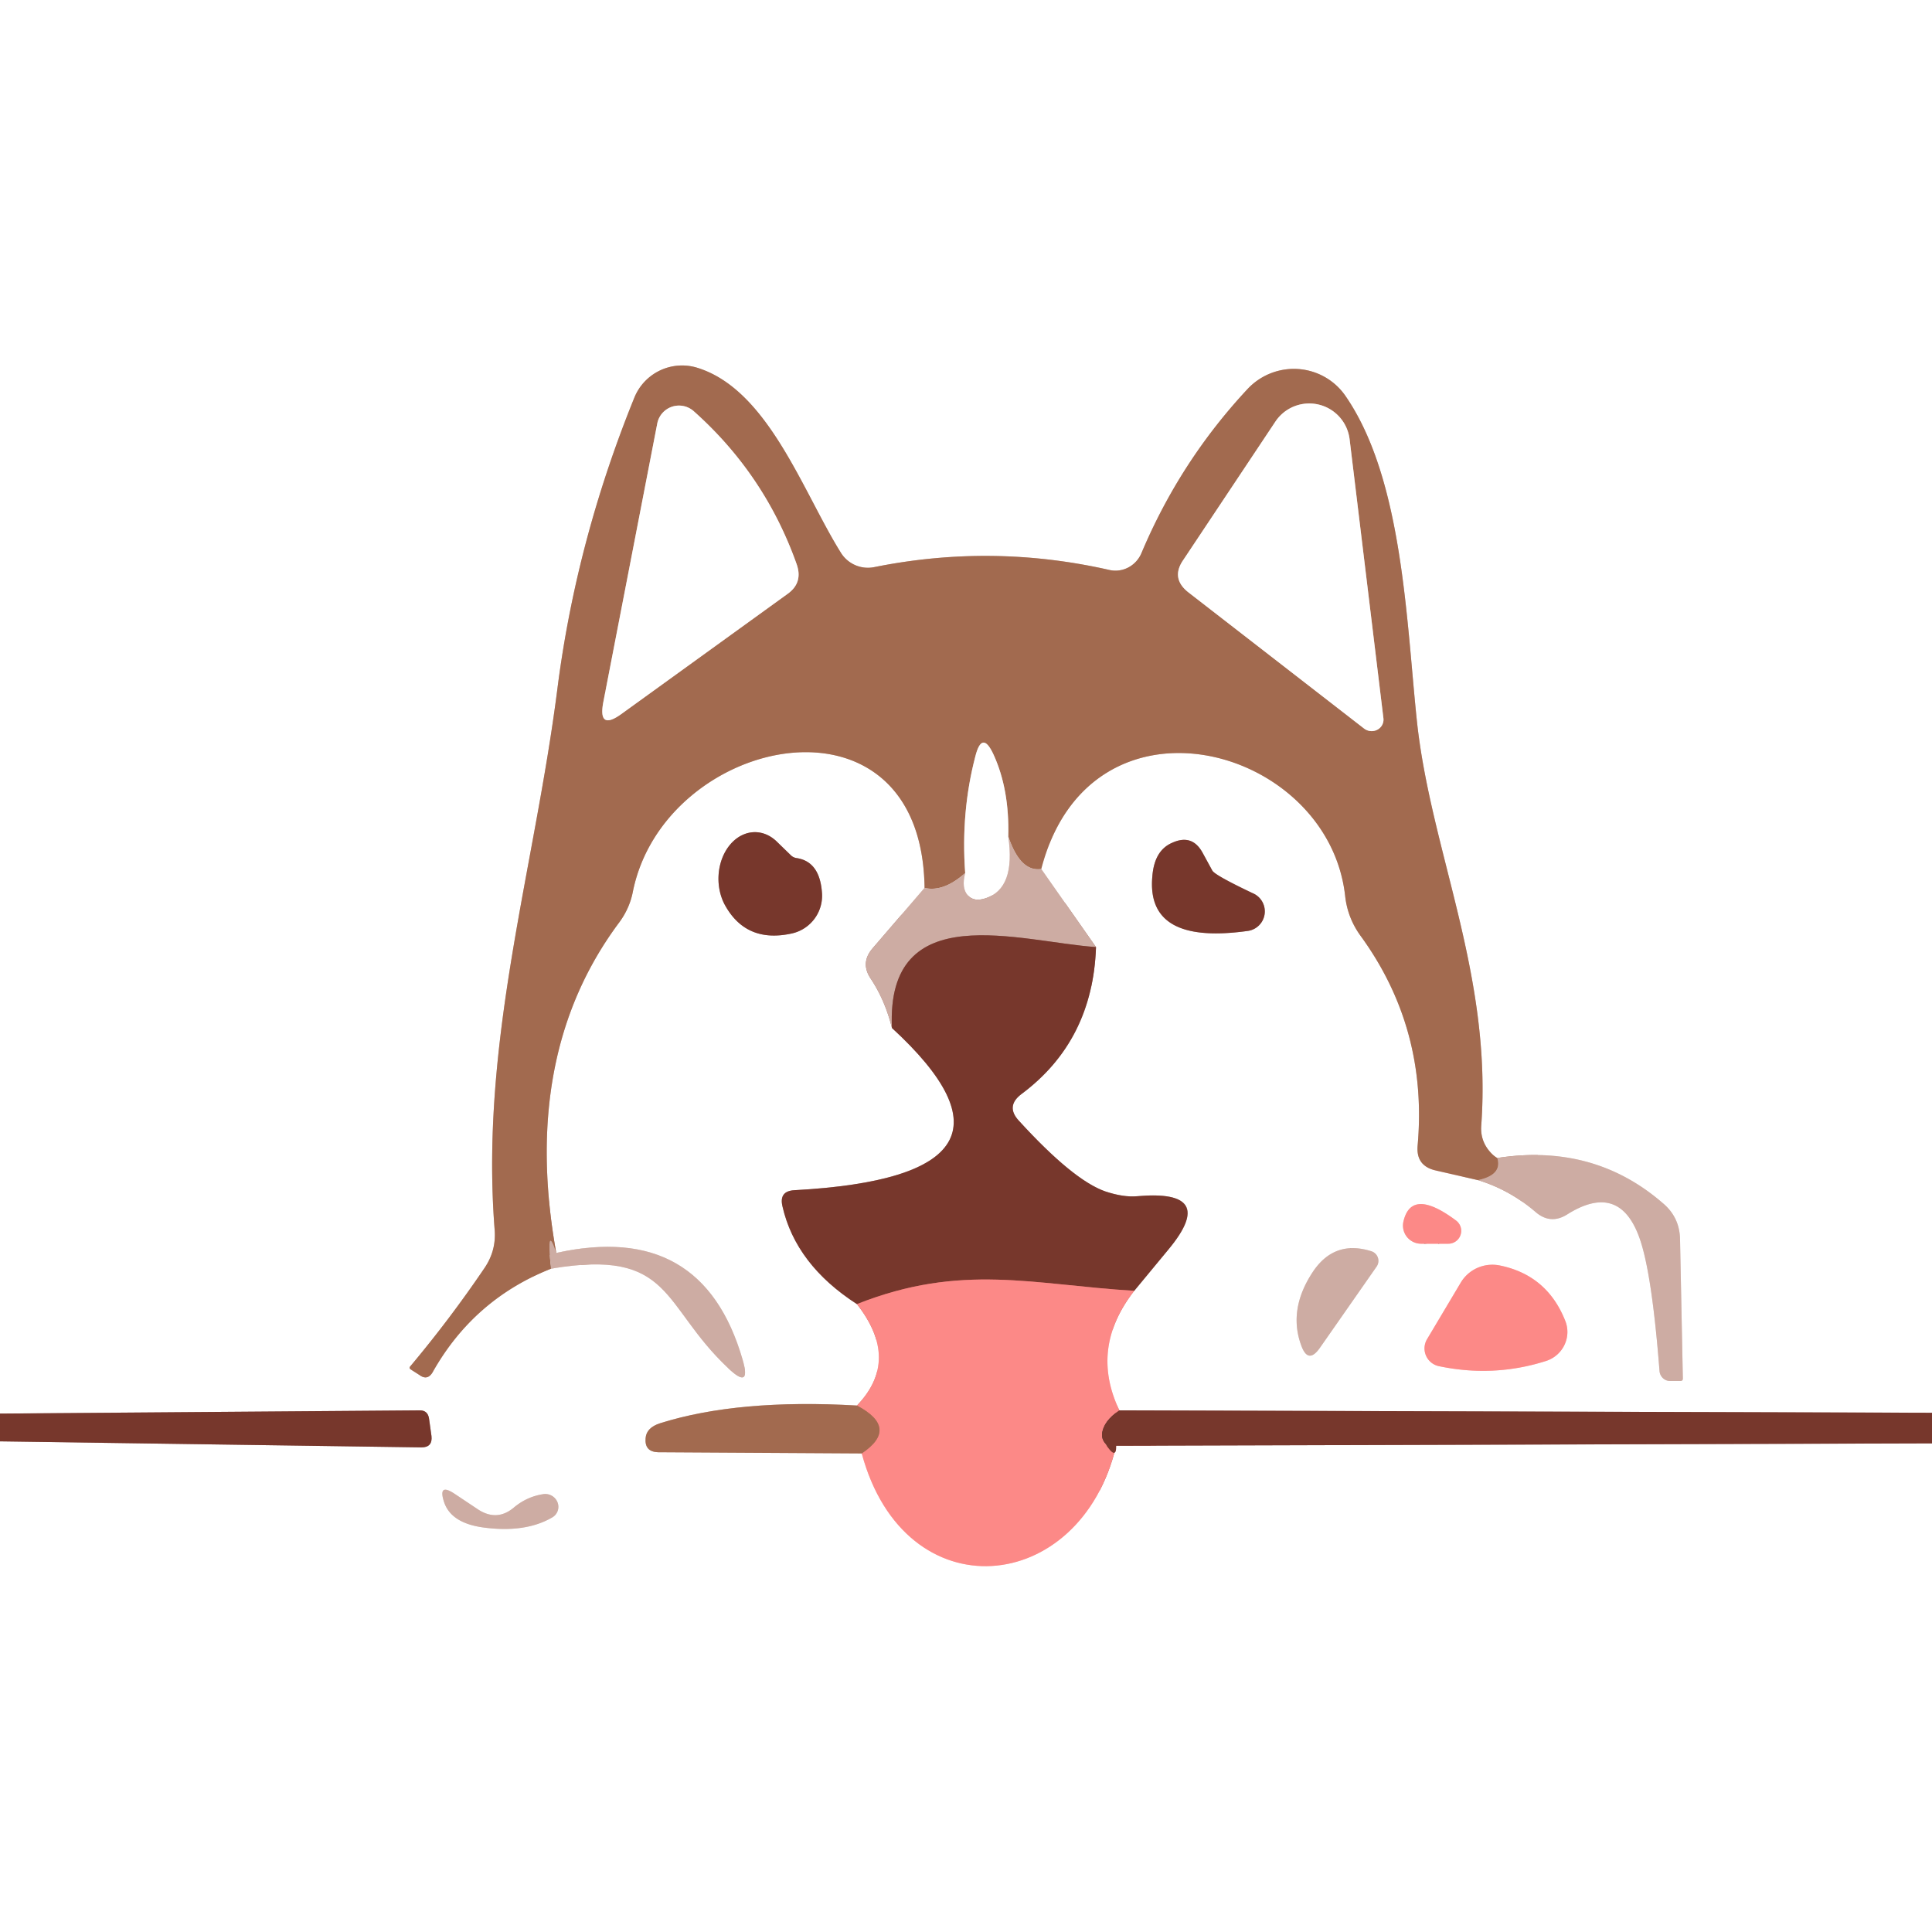 <?xml version="1.0" encoding="UTF-8" standalone="no"?>
<!DOCTYPE svg PUBLIC "-//W3C//DTD SVG 1.1//EN" "http://www.w3.org/Graphics/SVG/1.1/DTD/svg11.dtd">
<svg xmlns="http://www.w3.org/2000/svg" version="1.1" viewBox="0.00 0.00 48.00 48.00">
<rect x="0.00" y="0.00" width="48.00" height="48.00" fill="#333333" stroke="none"/>
<g stroke-width="2.00" fill="none" stroke-linecap="butt">
<path stroke="#bb9b96" vector-effect="non-scaling-stroke" d="
  M 48.00 35.10
  L 27.81 35.04"
/>
<path stroke="#fec4c3" vector-effect="non-scaling-stroke" d="
  M 27.81 35.04
  Q 27.07 33.49 28.18 32.07"
/>
<path stroke="#bb9b96" vector-effect="non-scaling-stroke" d="
  M 28.18 32.07
  L 29.04 31.03
  Q 30.27 29.54 28.25 29.72
  Q 27.91 29.75 27.46 29.60
  Q 26.66 29.32 25.31 27.84
  Q 24.98 27.48 25.38 27.18
  Q 27.15 25.86 27.23 23.53"
/>
<path stroke="#e6d6d1" vector-effect="non-scaling-stroke" d="
  M 27.23 23.53
  L 25.87 21.59"
/>
<path stroke="#d1b5a7" vector-effect="non-scaling-stroke" d="
  M 25.87 21.59
  C 27.08 16.92 33.00 18.50 33.42 22.26
  Q 33.48 22.81 33.81 23.26
  Q 35.48 25.56 35.22 28.47
  Q 35.18 28.97 35.67 29.08
  L 36.72 29.32"
/>
<path stroke="#e6d6d1" vector-effect="non-scaling-stroke" d="
  M 36.72 29.32
  Q 37.51 29.56 38.16 30.12
  Q 38.53 30.43 38.94 30.17
  Q 40.23 29.36 40.73 30.75
  Q 41.04 31.61 41.23 34.06
  A 0.27 0.26 87.6 0 0 41.49 34.31
  L 41.75 34.31
  Q 41.81 34.31 41.81 34.25
  L 41.74 30.79
  Q 41.73 30.24 41.31 29.89
  Q 39.59 28.40 37.20 28.77"
/>
<path stroke="#d1b5a7" vector-effect="non-scaling-stroke" d="
  M 37.20 28.77
  Q 37.09 28.71 36.98 28.57
  Q 36.78 28.31 36.80 27.98
  C 37.08 24.20 35.54 21.14 35.20 17.89
  C 34.94 15.41 34.85 11.90 33.43 9.84
  A 1.57 1.56 -40.7 0 0 31.00 9.66
  Q 29.32 11.46 28.36 13.74
  A 0.71 0.69 -72.1 0 1 27.56 14.16
  Q 24.65 13.50 21.72 14.09
  A 0.79 0.79 0.0 0 1 20.89 13.73
  C 19.94 12.21 19.08 9.66 17.30 9.13
  A 1.28 1.28 0.0 0 0 15.76 9.88
  Q 14.32 13.43 13.85 17.10
  C 13.28 21.59 11.92 25.89 12.29 30.56
  Q 12.33 31.07 12.04 31.50
  Q 11.18 32.77 10.19 33.95
  Q 10.16 33.99 10.20 34.02
  L 10.42 34.16
  Q 10.62 34.31 10.75 34.09
  Q 11.77 32.28 13.69 31.52"
/>
<path stroke="#e6d6d1" vector-effect="non-scaling-stroke" d="
  M 13.69 31.52
  C 16.72 31.01 16.42 32.42 18.09 33.99
  Q 18.67 34.54 18.45 33.78
  Q 17.45 30.32 13.82 31.13"
/>
<path stroke="#d1b5a7" vector-effect="non-scaling-stroke" d="
  M 13.82 31.13
  Q 12.93 26.20 15.39 22.91
  A 1.94 1.79 -23.3 0 0 15.72 22.17
  C 16.49 18.26 22.91 16.89 22.97 22.06"
/>
<path stroke="#e6d6d1" vector-effect="non-scaling-stroke" d="
  M 22.97 22.06
  L 21.68 23.56
  Q 21.37 23.92 21.63 24.31
  Q 21.99 24.85 22.16 25.54"
/>
<path stroke="#bb9b96" vector-effect="non-scaling-stroke" d="
  M 22.16 25.54
  Q 26.16 29.22 19.74 29.57
  Q 19.35 29.59 19.44 29.97
  Q 19.77 31.42 21.29 32.40"
/>
<path stroke="#fec4c3" vector-effect="non-scaling-stroke" d="
  M 21.29 32.40
  Q 22.38 33.79 21.29 34.92"
/>
<path stroke="#d1b5a7" vector-effect="non-scaling-stroke" d="
  M 21.29 34.92
  Q 18.34 34.75 16.40 35.36
  Q 16.06 35.47 16.04 35.73
  Q 16.01 36.07 16.35 36.08
  L 21.41 36.11"
/>
<path stroke="#fec4c3" vector-effect="non-scaling-stroke" d="
  M 21.41 36.11
  C 22.48 40.08 26.85 39.66 27.73 35.92"
/>
<path stroke="#bb9b96" vector-effect="non-scaling-stroke" d="
  M 27.73 35.92
  L 48.00 35.86"
/>
<path stroke="#bb9b96" vector-effect="non-scaling-stroke" d="
  M 0.00 35.81
  L 10.47 35.96
  Q 10.75 35.96 10.72 35.68
  L 10.66 35.25
  Q 10.63 35.03 10.41 35.04
  L 0.00 35.12"
/>
<path stroke="#bb9b96" vector-effect="non-scaling-stroke" d="
  M 19.65 21.25
  L 19.31 20.92
  A 1.15 0.90 -89.3 0 0 18.03 22.52
  Q 18.56 23.44 19.68 23.19
  A 0.96 0.96 0.0 0 0 20.42 22.16
  Q 20.36 21.41 19.80 21.32
  A 0.26 0.24 -17.0 0 1 19.65 21.25"
/>
<path stroke="#bb9b96" vector-effect="non-scaling-stroke" d="
  M 30.12 21.63
  L 29.88 21.19
  Q 29.62 20.71 29.12 20.94
  Q 28.68 21.13 28.63 21.77
  Q 28.47 23.48 30.99 23.13
  A 0.49 0.49 0.0 0 0 31.12 22.19
  Q 30.91 22.09 30.75 22.01
  Q 30.17 21.72 30.12 21.63"
/>
<path stroke="#fec4c3" vector-effect="non-scaling-stroke" d="
  M 36.17 30.32
  Q 35.07 29.50 34.87 30.34
  A 0.45 0.45 0.0 0 0 35.31 30.90
  L 35.98 30.90
  A 0.32 0.32 0.0 0 0 36.17 30.32"
/>
<path stroke="#e6d6d1" vector-effect="non-scaling-stroke" d="
  M 34.20 31.47
  A 0.25 0.25 0.0 0 0 34.08 31.09
  Q 33.15 30.79 32.61 31.61
  Q 32.00 32.54 32.33 33.43
  Q 32.50 33.90 32.79 33.49
  L 34.20 31.47"
/>
<path stroke="#fec4c3" vector-effect="non-scaling-stroke" d="
  M 35.45 33.28
  A 0.45 0.45 0.0 0 0 35.74 33.94
  Q 37.11 34.23 38.42 33.81
  A 0.76 0.75 -19.8 0 0 38.89 32.82
  Q 38.44 31.68 37.26 31.44
  A 0.92 0.91 20.9 0 0 36.29 31.87
  L 35.45 33.28"
/>
<path stroke="#e6d6d1" vector-effect="non-scaling-stroke" d="
  M 11.89 37.51
  L 11.29 37.11
  Q 10.88 36.84 11.03 37.31
  Q 11.20 37.84 12.01 37.95
  Q 13.05 38.09 13.72 37.70
  A 0.32 0.31 25.3 0 0 13.51 37.12
  Q 13.09 37.18 12.76 37.46
  Q 12.35 37.80 11.89 37.51"
/>
<path stroke="#b88b79" vector-effect="non-scaling-stroke" d="
  M 37.20 28.77
  Q 37.33 29.19 36.72 29.32"
/>
<path stroke="#b88b79" vector-effect="non-scaling-stroke" d="
  M 25.87 21.59
  Q 25.35 21.67 25.05 20.78"
/>
<path stroke="#d1b5a7" vector-effect="non-scaling-stroke" d="
  M 25.05 20.78
  Q 25.08 19.62 24.69 18.76
  Q 24.40 18.12 24.23 18.80
  Q 23.87 20.18 23.98 21.69"
/>
<path stroke="#b88b79" vector-effect="non-scaling-stroke" d="
  M 23.98 21.69
  Q 23.44 22.17 22.97 22.06"
/>
<path stroke="#b88b79" vector-effect="non-scaling-stroke" d="
  M 13.82 31.13
  Q 13.57 30.37 13.69 31.52"
/>
<path stroke="#d1b5a7" vector-effect="non-scaling-stroke" d="
  M 15.45 17.73
  L 19.56 14.76
  Q 19.96 14.48 19.79 14.01
  Q 19.00 11.79 17.24 10.22
  A 0.55 0.55 0.0 0 0 16.33 10.52
  L 14.99 17.44
  Q 14.85 18.17 15.45 17.73"
/>
<path stroke="#d1b5a7" vector-effect="non-scaling-stroke" d="
  M 33.89 18.10
  A 0.30 0.29 16.1 0 0 34.37 17.84
  L 33.53 10.91
  A 1.01 1.01 0.0 0 0 31.69 10.47
  L 29.40 13.91
  Q 29.08 14.37 29.53 14.72
  L 33.89 18.10"
/>
<path stroke="#e6d6d1" vector-effect="non-scaling-stroke" d="
  M 25.05 20.78
  Q 25.24 22.08 24.48 22.32
  Q 24.20 22.41 24.05 22.25
  Q 23.88 22.07 23.98 21.69"
/>
<path stroke="#a27268" vector-effect="non-scaling-stroke" d="
  M 27.23 23.53
  C 25.34 23.40 22.01 22.27 22.16 25.54"
/>
<path stroke="#ba605a" vector-effect="non-scaling-stroke" d="
  M 28.18 32.07
  C 25.67 31.92 23.89 31.37 21.29 32.40"
/>
<path stroke="#ba605a" vector-effect="non-scaling-stroke" d="
  M 27.81 35.04
  Q 27.41 35.31 27.38 35.63
  Q 27.37 35.74 27.45 35.85
  Q 27.74 36.30 27.73 35.92"
/>
<path stroke="#cf7a6b" vector-effect="non-scaling-stroke" d="
  M 21.41 36.11
  Q 22.35 35.48 21.29 34.92"
/>
</g>
<path fill="#ffffff" d="
  M 0.00 0.00
  L 48.00 0.00
  L 48.00 35.10
  L 27.81 35.04
  Q 27.07 33.49 28.18 32.07
  L 29.04 31.03
  Q 30.27 29.54 28.25 29.72
  Q 27.91 29.75 27.46 29.60
  Q 26.66 29.32 25.31 27.84
  Q 24.98 27.48 25.38 27.18
  Q 27.15 25.86 27.23 23.53
  L 25.87 21.59
  C 27.08 16.92 33.00 18.50 33.42 22.26
  Q 33.48 22.81 33.81 23.26
  Q 35.48 25.56 35.22 28.47
  Q 35.18 28.97 35.67 29.08
  L 36.72 29.32
  Q 37.51 29.56 38.16 30.12
  Q 38.53 30.43 38.94 30.17
  Q 40.23 29.36 40.73 30.75
  Q 41.04 31.61 41.23 34.06
  A 0.27 0.26 87.6 0 0 41.49 34.31
  L 41.75 34.31
  Q 41.81 34.31 41.81 34.25
  L 41.74 30.79
  Q 41.73 30.24 41.31 29.89
  Q 39.59 28.40 37.20 28.77
  Q 37.09 28.71 36.98 28.57
  Q 36.78 28.31 36.80 27.98
  C 37.08 24.20 35.54 21.14 35.20 17.89
  C 34.94 15.41 34.85 11.90 33.43 9.84
  A 1.57 1.56 -40.7 0 0 31.00 9.66
  Q 29.32 11.46 28.36 13.74
  A 0.71 0.69 -72.1 0 1 27.56 14.16
  Q 24.65 13.50 21.72 14.09
  A 0.79 0.79 0.0 0 1 20.89 13.73
  C 19.94 12.21 19.08 9.66 17.30 9.13
  A 1.28 1.28 0.0 0 0 15.76 9.88
  Q 14.32 13.43 13.85 17.10
  C 13.28 21.59 11.92 25.89 12.29 30.56
  Q 12.33 31.07 12.04 31.50
  Q 11.18 32.77 10.19 33.95
  Q 10.16 33.99 10.20 34.02
  L 10.42 34.16
  Q 10.62 34.31 10.75 34.09
  Q 11.77 32.28 13.69 31.52
  C 16.72 31.01 16.42 32.42 18.09 33.99
  Q 18.67 34.54 18.45 33.78
  Q 17.45 30.32 13.82 31.13
  Q 12.93 26.20 15.39 22.91
  A 1.94 1.79 -23.3 0 0 15.72 22.17
  C 16.49 18.26 22.91 16.89 22.97 22.06
  L 21.68 23.56
  Q 21.37 23.92 21.63 24.31
  Q 21.99 24.85 22.16 25.54
  Q 26.16 29.22 19.74 29.57
  Q 19.35 29.59 19.44 29.97
  Q 19.77 31.42 21.29 32.40
  Q 22.38 33.79 21.29 34.92
  Q 18.34 34.75 16.40 35.36
  Q 16.06 35.47 16.04 35.73
  Q 16.01 36.07 16.35 36.08
  L 21.41 36.11
  C 22.48 40.08 26.85 39.66 27.73 35.92
  L 48.00 35.86
  L 48.00 48.00
  L 0.00 48.00
  L 0.00 35.81
  L 10.47 35.96
  Q 10.75 35.96 10.72 35.68
  L 10.66 35.25
  Q 10.63 35.03 10.41 35.04
  L 0.00 35.12
  L 0.00 0.00
  Z
  M 19.65 21.25
  L 19.31 20.92
  A 1.15 0.90 -89.3 0 0 18.03 22.52
  Q 18.56 23.44 19.68 23.19
  A 0.96 0.96 0.0 0 0 20.42 22.16
  Q 20.36 21.41 19.80 21.32
  A 0.26 0.24 -17.0 0 1 19.65 21.25
  Z
  M 30.12 21.63
  L 29.88 21.19
  Q 29.62 20.71 29.12 20.94
  Q 28.68 21.13 28.63 21.77
  Q 28.47 23.48 30.99 23.13
  A 0.49 0.49 0.0 0 0 31.12 22.19
  Q 30.91 22.09 30.75 22.01
  Q 30.17 21.72 30.12 21.63
  Z
  M 36.17 30.32
  Q 35.07 29.50 34.87 30.34
  A 0.45 0.45 0.0 0 0 35.31 30.90
  L 35.98 30.90
  A 0.32 0.32 0.0 0 0 36.17 30.32
  Z
  M 34.20 31.47
  A 0.25 0.25 0.0 0 0 34.08 31.09
  Q 33.15 30.79 32.61 31.61
  Q 32.00 32.54 32.33 33.43
  Q 32.50 33.90 32.79 33.49
  L 34.20 31.47
  Z
  M 35.45 33.28
  A 0.45 0.45 0.0 0 0 35.74 33.94
  Q 37.11 34.23 38.42 33.81
  A 0.76 0.75 -19.8 0 0 38.89 32.82
  Q 38.44 31.68 37.26 31.44
  A 0.92 0.91 20.9 0 0 36.29 31.87
  L 35.45 33.28
  Z
  M 11.89 37.51
  L 11.29 37.11
  Q 10.88 36.84 11.03 37.31
  Q 11.20 37.84 12.01 37.95
  Q 13.05 38.09 13.72 37.70
  A 0.32 0.31 25.3 0 0 13.51 37.12
  Q 13.09 37.18 12.76 37.46
  Q 12.35 37.80 11.89 37.51
  Z"
/>
<path fill="#a26a4f" d="
  M 37.20 28.77
  Q 37.33 29.19 36.72 29.32
  L 35.67 29.08
  Q 35.18 28.97 35.22 28.47
  Q 35.48 25.56 33.81 23.26
  Q 33.48 22.81 33.42 22.26
  C 33.00 18.50 27.08 16.92 25.87 21.59
  Q 25.35 21.67 25.05 20.78
  Q 25.08 19.62 24.69 18.76
  Q 24.40 18.12 24.23 18.80
  Q 23.87 20.18 23.98 21.69
  Q 23.44 22.17 22.97 22.06
  C 22.91 16.89 16.49 18.26 15.72 22.17
  A 1.94 1.79 -23.3 0 1 15.39 22.91
  Q 12.93 26.20 13.82 31.13
  Q 13.57 30.37 13.69 31.52
  Q 11.77 32.28 10.75 34.09
  Q 10.62 34.31 10.42 34.16
  L 10.20 34.02
  Q 10.16 33.99 10.19 33.95
  Q 11.18 32.77 12.04 31.50
  Q 12.33 31.07 12.29 30.56
  C 11.92 25.89 13.28 21.59 13.85 17.10
  Q 14.32 13.43 15.76 9.88
  A 1.28 1.28 0.0 0 1 17.30 9.13
  C 19.08 9.66 19.94 12.21 20.89 13.73
  A 0.79 0.79 0.0 0 0 21.72 14.09
  Q 24.65 13.50 27.56 14.16
  A 0.71 0.69 -72.1 0 0 28.36 13.74
  Q 29.32 11.46 31.00 9.66
  A 1.57 1.56 -40.7 0 1 33.43 9.84
  C 34.85 11.90 34.94 15.41 35.20 17.89
  C 35.54 21.14 37.08 24.20 36.80 27.98
  Q 36.78 28.31 36.98 28.57
  Q 37.09 28.71 37.20 28.77
  Z
  M 15.45 17.73
  L 19.56 14.76
  Q 19.96 14.48 19.79 14.01
  Q 19.00 11.79 17.24 10.22
  A 0.55 0.55 0.0 0 0 16.33 10.52
  L 14.99 17.44
  Q 14.85 18.17 15.45 17.73
  Z
  M 33.89 18.10
  A 0.30 0.29 16.1 0 0 34.37 17.84
  L 33.53 10.91
  A 1.01 1.01 0.0 0 0 31.69 10.47
  L 29.40 13.91
  Q 29.08 14.37 29.53 14.72
  L 33.89 18.10
  Z"
/>
<path fill="#ffffff" d="
  M 19.56 14.76
  L 15.45 17.73
  Q 14.85 18.17 14.99 17.44
  L 16.33 10.52
  A 0.55 0.55 0.0 0 1 17.24 10.22
  Q 19.00 11.79 19.79 14.01
  Q 19.96 14.48 19.56 14.76
  Z"
/>
<path fill="#ffffff" d="
  M 33.89 18.10
  L 29.53 14.72
  Q 29.08 14.37 29.40 13.91
  L 31.69 10.47
  A 1.01 1.01 0.0 0 1 33.53 10.91
  L 34.37 17.84
  A 0.30 0.29 16.1 0 1 33.89 18.10
  Z"
/>
<path fill="#ffffff" d="
  M 25.05 20.78
  Q 25.24 22.08 24.48 22.32
  Q 24.20 22.41 24.05 22.25
  Q 23.88 22.07 23.98 21.69
  Q 23.87 20.18 24.23 18.80
  Q 24.40 18.12 24.69 18.76
  Q 25.08 19.62 25.05 20.78
  Z"
/>
<path fill="#77372c" d="
  M 19.80 21.32
  Q 20.36 21.41 20.42 22.16
  A 0.96 0.96 0.0 0 1 19.68 23.19
  Q 18.56 23.44 18.03 22.52
  A 1.15 0.90 -89.3 0 1 19.31 20.92
  L 19.65 21.25
  A 0.26 0.24 -17.0 0 0 19.80 21.32
  Z"
/>
<path fill="#cdaca3" d="
  M 25.05 20.78
  Q 25.35 21.67 25.87 21.59
  L 27.23 23.53
  C 25.34 23.40 22.01 22.27 22.16 25.54
  Q 21.99 24.85 21.63 24.31
  Q 21.37 23.92 21.68 23.56
  L 22.97 22.06
  Q 23.44 22.17 23.98 21.69
  Q 23.88 22.07 24.05 22.25
  Q 24.20 22.41 24.48 22.32
  Q 25.24 22.08 25.05 20.78
  Z"
/>
<path fill="#77372c" d="
  M 30.75 22.01
  Q 30.91 22.09 31.12 22.19
  A 0.49 0.49 0.0 0 1 30.99 23.13
  Q 28.47 23.48 28.63 21.77
  Q 28.68 21.13 29.12 20.94
  Q 29.62 20.71 29.88 21.19
  L 30.12 21.63
  Q 30.17 21.72 30.75 22.01
  Z"
/>
<path fill="#77372c" d="
  M 27.23 23.53
  Q 27.15 25.86 25.38 27.18
  Q 24.98 27.48 25.31 27.84
  Q 26.66 29.32 27.46 29.60
  Q 27.91 29.75 28.25 29.72
  Q 30.27 29.54 29.04 31.03
  L 28.18 32.07
  C 25.67 31.92 23.89 31.37 21.29 32.40
  Q 19.77 31.42 19.44 29.97
  Q 19.35 29.59 19.74 29.57
  Q 26.16 29.22 22.16 25.54
  C 22.01 22.27 25.34 23.40 27.23 23.53
  Z"
/>
<path fill="#cdaca3" d="
  M 37.20 28.77
  Q 39.59 28.40 41.31 29.89
  Q 41.73 30.24 41.74 30.79
  L 41.81 34.25
  Q 41.81 34.31 41.75 34.31
  L 41.49 34.31
  A 0.27 0.26 87.6 0 1 41.23 34.06
  Q 41.04 31.61 40.73 30.75
  Q 40.23 29.36 38.94 30.17
  Q 38.53 30.43 38.16 30.12
  Q 37.51 29.56 36.72 29.32
  Q 37.33 29.19 37.20 28.77
  Z"
/>
<path fill="#fc8987" d="
  M 36.17 30.32
  A 0.32 0.32 0.0 0 1 35.98 30.90
  L 35.31 30.90
  A 0.45 0.45 0.0 0 1 34.87 30.34
  Q 35.07 29.50 36.17 30.32
  Z"
/>
<path fill="#cdaca3" d="
  M 13.82 31.13
  Q 17.45 30.32 18.45 33.78
  Q 18.67 34.54 18.09 33.99
  C 16.42 32.42 16.72 31.01 13.69 31.52
  Q 13.57 30.37 13.82 31.13
  Z"
/>
<path fill="#cdaca3" d="
  M 34.20 31.47
  L 32.79 33.49
  Q 32.50 33.90 32.33 33.43
  Q 32.00 32.54 32.61 31.61
  Q 33.15 30.79 34.08 31.09
  A 0.25 0.25 0.0 0 1 34.20 31.47
  Z"
/>
<path fill="#fc8987" d="
  M 35.45 33.28
  L 36.29 31.87
  A 0.92 0.91 20.9 0 1 37.26 31.44
  Q 38.44 31.68 38.89 32.82
  A 0.76 0.75 -19.8 0 1 38.42 33.81
  Q 37.11 34.23 35.74 33.94
  A 0.45 0.45 0.0 0 1 35.45 33.28
  Z"
/>
<path fill="#fc8987" d="
  M 28.18 32.07
  Q 27.07 33.49 27.81 35.04
  Q 27.41 35.31 27.38 35.63
  Q 27.37 35.74 27.45 35.85
  Q 27.74 36.30 27.73 35.92
  C 26.85 39.66 22.48 40.08 21.41 36.11
  Q 22.35 35.48 21.29 34.92
  Q 22.38 33.79 21.29 32.40
  C 23.89 31.37 25.67 31.92 28.18 32.07
  Z"
/>
<path fill="#a26a4f" d="
  M 21.29 34.92
  Q 22.35 35.48 21.41 36.11
  L 16.35 36.08
  Q 16.01 36.07 16.04 35.73
  Q 16.06 35.47 16.40 35.36
  Q 18.34 34.75 21.29 34.92
  Z"
/>
<path fill="#77372c" d="
  M 0.00 35.81
  L 0.00 35.12
  L 10.41 35.04
  Q 10.63 35.03 10.66 35.25
  L 10.72 35.68
  Q 10.75 35.96 10.47 35.96
  L 0.00 35.81
  Z"
/>
<path fill="#77372c" d="
  M 27.81 35.04
  L 48.00 35.10
  L 48.00 35.86
  L 27.73 35.92
  Q 27.74 36.30 27.45 35.85
  Q 27.37 35.74 27.38 35.63
  Q 27.41 35.31 27.81 35.04
  Z"
/>
<path fill="#cdaca3" d="
  M 12.76 37.46
  Q 13.09 37.18 13.51 37.12
  A 0.32 0.31 25.3 0 1 13.72 37.70
  Q 13.05 38.09 12.01 37.95
  Q 11.20 37.84 11.03 37.31
  Q 10.88 36.84 11.29 37.11
  L 11.89 37.51
  Q 12.35 37.80 12.76 37.46
  Z"
/>
</svg>
